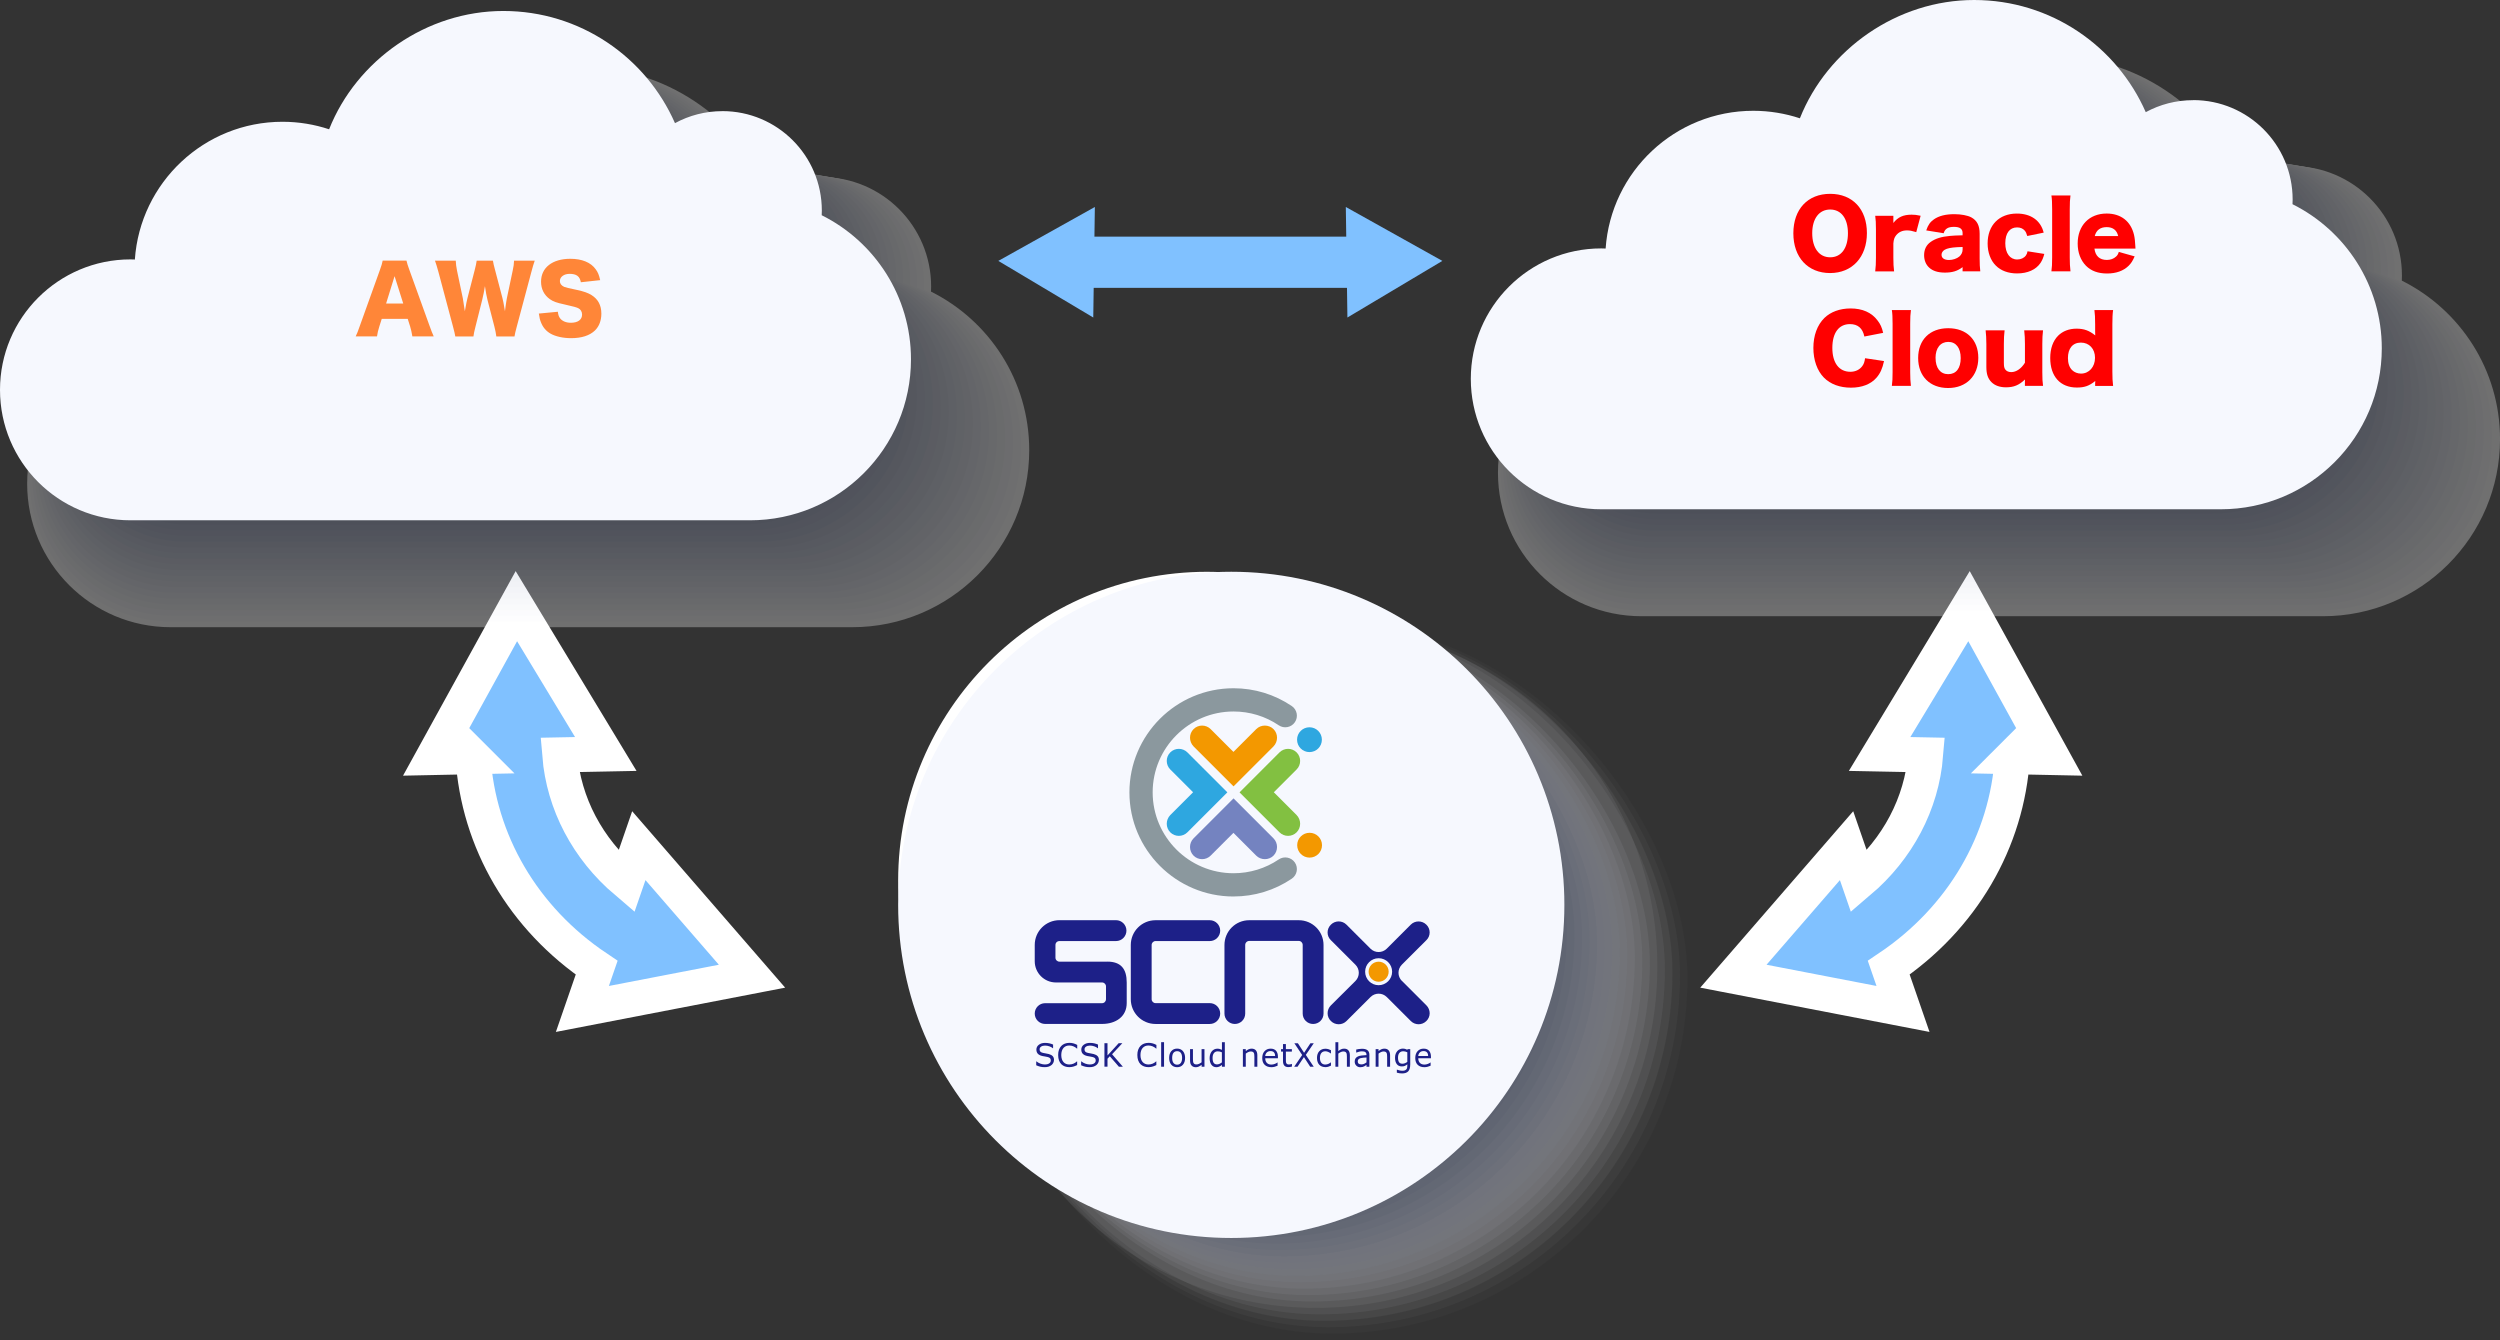 <?xml version="1.0" encoding="UTF-8"?>
<svg id="Layer_2" data-name="Layer 2" xmlns="http://www.w3.org/2000/svg" viewBox="0 0 785.47 421.04">
  <rect x="0" y="0" width="785.47" height="421.04" fill="#333333" stroke="none"/>
  <defs>
    <style>
      .cls-1 {
        fill: #8f99b7;
      }

      .cls-2 {
        fill: #8b989e;
      }

      .cls-3 {
        fill: #dee1ea;
      }

      .cls-4 {
        fill: #828daf;
      }

      .cls-5 {
        fill: #f8f9fb;
      }

      .cls-6, .cls-7, .cls-8, .cls-9 {
        fill-rule: evenodd;
      }

      .cls-6, .cls-10 {
        fill: #2ea7e0;
      }

      .cls-11 {
        fill: #b7bdd0;
      }

      .cls-12 {
        fill: #7b87aa;
      }

      .cls-13 {
        fill: #546391;
      }

      .cls-14 {
        fill: #e5e7ee;
      }

      .cls-15 {
        fill: #616f99;
      }

      .cls-16 {
        fill: #ebedf2;
      }

      .cls-7, .cls-17 {
        fill: #f39800;
      }

      .cls-18 {
        fill: #b0b7cc;
      }

      .cls-19 {
        fill: #8993b3;
      }

      .cls-20 {
        fill: #7581a6;
      }

      .cls-21 {
        fill: #f6f8fe;
      }

      .cls-22 {
        fill: #f2f3f7;
      }

      .cls-23 {
        fill: #d1d5e1;
      }

      .cls-24, .cls-25 {
        fill: #80c1ff;
      }

      .cls-26 {
        fill: #bdc3d5;
      }

      .cls-27 {
        fill: #fff;
      }

      .cls-28 {
        fill: #ff8638;
      }

      .cls-8 {
        fill: #82c041;
      }

      .cls-29 {
        fill: #9ca5c0;
      }

      .cls-30 {
        opacity: .88;
      }

      .cls-31 {
        opacity: .85;
      }

      .cls-32 {
        opacity: .81;
      }

      .cls-33 {
        opacity: .77;
      }

      .cls-34 {
        opacity: .73;
      }

      .cls-35 {
        opacity: .69;
      }

      .cls-36 {
        opacity: .96;
      }

      .cls-37 {
        opacity: .92;
      }

      .cls-38 {
        opacity: .42;
      }

      .cls-39 {
        opacity: .38;
      }

      .cls-40 {
        opacity: .35;
      }

      .cls-41 {
        opacity: .65;
      }

      .cls-42 {
        opacity: .62;
      }

      .cls-43 {
        opacity: .58;
      }

      .cls-44 {
        opacity: .54;
      }

      .cls-45 {
        opacity: .5;
      }

      .cls-46 {
        opacity: .46;
      }

      .cls-47 {
        opacity: .47;
      }

      .cls-48 {
        opacity: .19;
      }

      .cls-49 {
        opacity: .31;
      }

      .cls-50 {
        opacity: .3;
      }

      .cls-51 {
        opacity: .27;
      }

      .cls-52 {
        opacity: .23;
      }

      .cls-53 {
        opacity: .15;
      }

      .cls-54 {
        opacity: .12;
      }

      .cls-55 {
        opacity: .08;
      }

      .cls-56 {
        opacity: .04;
      }

      .cls-57 {
        fill: #d8dbe6;
      }

      .cls-25 {
        stroke: #fff;
        stroke-miterlimit: 10;
        stroke-width: 11.02px;
      }

      .cls-58 {
        fill: #969fbb;
      }

      .cls-59 {
        fill: red;
      }

      .cls-60 {
        fill: #c4c9d9;
      }

      .cls-61 {
        fill: #1d2088;
      }

      .cls-62 {
        fill: #6e7ba2;
      }

      .cls-63 {
        fill: #5b6995;
      }

      .cls-64 {
        fill: #a3abc4;
      }

      .cls-65 {
        fill: #aab1c8;
      }

      .cls-66 {
        fill: #cacfdd;
      }

      .cls-67 {
        fill: #68759e;
      }

      .cls-68 {
        opacity: 0;
      }

      .cls-9 {
        fill: #7483c0;
      }
    </style>
  </defs>
  <g id="Use_Cases_01" data-name="Use Cases 01">
    <g>
      <path class="cls-25" d="M632.27,237.74l12.55.26-26.18-47.55-28.09,46.44,14.46.29c-1.26,15.35-8.76,29.5-20.93,39.84l-3.91-11.32-35.56,41.01,53.29,10.29-4.48-12.95c23.04-15.48,37.21-39.67,38.85-66.31Z"/>
      <path class="cls-25" d="M148.61,237.74l-12.55.26,26.18-47.55,28.09,46.44-14.46.29c1.26,15.35,8.76,29.5,20.93,39.84l3.91-11.32,35.56,41.01-53.29,10.29,4.48-12.95c-23.04-15.48-37.21-39.67-38.85-66.31Z"/>
      <g>
        <g id="Shadow">
          <rect class="cls-27" x="282.19" y="179.65" width="194.14" height="194.14" rx="97.07" ry="97.07"/>
        </g>
        <g class="cls-47">
          <g id="Circle" class="cls-68">
            <rect class="cls-27" x="307.06" y="195.54" width="225.5" height="225.5" rx="112.75" ry="112.75"/>
          </g>
          <g class="cls-56">
            <rect class="cls-5" x="306.89" y="195.72" width="223.3" height="223.3" rx="111.65" ry="111.65"/>
          </g>
          <g class="cls-55">
            <rect class="cls-22" x="306.72" y="195.89" width="221.1" height="221.1" rx="110.55" ry="110.55"/>
          </g>
          <g class="cls-54">
            <rect class="cls-16" x="306.55" y="196.07" width="218.91" height="218.91" rx="109.45" ry="109.45"/>
          </g>
          <g class="cls-53">
            <rect class="cls-14" x="306.38" y="196.25" width="216.71" height="216.71" rx="108.35" ry="108.35"/>
          </g>
          <g class="cls-48">
            <path class="cls-3" d="M413.47,196.42h0c59.2,0,107.25,48.06,107.25,107.25h0c0,59.2-48.06,107.25-107.25,107.25h0c-59.2,0-107.25-48.06-107.25-107.25h0c0-59.2,48.06-107.25,107.25-107.25Z"/>
          </g>
          <g class="cls-52">
            <rect class="cls-57" x="306.05" y="196.6" width="212.31" height="212.31" rx="106.16" ry="106.16"/>
          </g>
          <g class="cls-51">
            <rect class="cls-23" x="305.88" y="196.78" width="210.11" height="210.11" rx="105.06" ry="105.06"/>
          </g>
          <g class="cls-49">
            <rect class="cls-66" x="305.71" y="196.95" width="207.92" height="207.92" rx="103.96" ry="103.96"/>
          </g>
          <g class="cls-40">
            <rect class="cls-60" x="305.54" y="197.13" width="205.72" height="205.72" rx="102.86" ry="102.86"/>
          </g>
          <g class="cls-39">
            <rect class="cls-26" x="305.37" y="197.31" width="203.52" height="203.52" rx="101.76" ry="101.76"/>
          </g>
          <g class="cls-38">
            <rect class="cls-11" x="305.2" y="197.48" width="201.32" height="201.32" rx="100.66" ry="100.66"/>
          </g>
          <g class="cls-46">
            <rect class="cls-18" x="305.04" y="197.66" width="199.12" height="199.12" rx="99.56" ry="99.56"/>
          </g>
          <g class="cls-45">
            <rect class="cls-65" x="304.87" y="197.84" width="196.93" height="196.93" rx="98.46" ry="98.46"/>
          </g>
          <g class="cls-44">
            <rect class="cls-64" x="304.7" y="198.01" width="194.73" height="194.73" rx="97.36" ry="97.36"/>
          </g>
          <g class="cls-43">
            <rect class="cls-29" x="304.53" y="198.19" width="192.53" height="192.53" rx="96.27" ry="96.27"/>
          </g>
          <g class="cls-42">
            <rect class="cls-58" x="304.36" y="198.36" width="190.33" height="190.33" rx="95.17" ry="95.17"/>
          </g>
          <g class="cls-41">
            <rect class="cls-1" x="304.19" y="198.54" width="188.13" height="188.13" rx="94.07" ry="94.07"/>
          </g>
          <g class="cls-35">
            <rect class="cls-19" x="304.02" y="198.72" width="185.94" height="185.94" rx="92.97" ry="92.97"/>
          </g>
          <g class="cls-34">
            <rect class="cls-4" x="303.85" y="198.89" width="183.74" height="183.74" rx="91.87" ry="91.87"/>
          </g>
          <g class="cls-33">
            <rect class="cls-12" x="303.69" y="199.07" width="181.54" height="181.54" rx="90.77" ry="90.77"/>
          </g>
          <g class="cls-32">
            <rect class="cls-20" x="303.52" y="199.25" width="179.34" height="179.34" rx="89.67" ry="89.67"/>
          </g>
          <g class="cls-31">
            <rect class="cls-62" x="303.35" y="199.42" width="177.15" height="177.15" rx="88.57" ry="88.57"/>
          </g>
          <g class="cls-30">
            <rect class="cls-67" x="303.18" y="199.6" width="174.95" height="174.95" rx="87.47" ry="87.47"/>
          </g>
          <g class="cls-37">
            <rect class="cls-15" x="303.01" y="199.78" width="172.75" height="172.75" rx="86.37" ry="86.37"/>
          </g>
          <g class="cls-36">
            <rect class="cls-63" x="302.84" y="199.95" width="170.55" height="170.55" rx="85.28" ry="85.28"/>
          </g>
          <rect class="cls-13" x="302.67" y="200.13" width="168.35" height="168.35" rx="84.18" ry="84.18"/>
        </g>
        <circle class="cls-21" cx="386.85" cy="284.3" r="104.66"/>
      </g>
      <g>
        <g>
          <path class="cls-61" d="M331.14,333.05c0,.29-.07.57-.2.85-.13.28-.32.52-.55.71-.26.21-.56.38-.9.5-.34.12-.76.18-1.25.18-.52,0-.99-.05-1.4-.15-.42-.1-.84-.25-1.27-.44v-1.23h.07c.37.31.79.55,1.27.72s.93.25,1.35.25c.6,0,1.06-.11,1.39-.34.33-.23.5-.53.5-.91,0-.33-.08-.57-.24-.72-.16-.16-.39-.28-.71-.36-.24-.07-.51-.12-.79-.16-.28-.04-.58-.1-.9-.16-.64-.14-1.11-.38-1.43-.71-.31-.34-.46-.77-.46-1.31,0-.62.25-1.12.77-1.52.51-.39,1.16-.59,1.95-.59.51,0,.97.05,1.4.15s.8.22,1.13.37v1.16h-.07c-.28-.24-.64-.43-1.08-.59-.45-.16-.91-.24-1.38-.24-.51,0-.93.11-1.24.33-.31.22-.47.5-.47.84,0,.31.08.55.23.72.16.17.43.31.82.4.21.05.5.1.89.17.38.07.7.13.97.2.54.15.94.37,1.21.66.27.29.41.7.41,1.23h0Z"/>
          <path class="cls-61" d="M338.45,334.62c-.18.08-.34.15-.48.22-.14.07-.33.14-.57.22-.2.07-.41.12-.64.16-.23.05-.49.07-.76.07-.52,0-1-.07-1.43-.23-.43-.15-.8-.39-1.12-.7-.31-.31-.55-.71-.73-1.2-.17-.48-.26-1.05-.26-1.69s.08-1.15.25-1.63c.17-.48.41-.88.73-1.21.31-.32.68-.57,1.11-.73s.92-.25,1.45-.25c.39,0,.78.05,1.16.14s.82.26,1.29.51v1.16h-.07c-.4-.34-.79-.59-1.19-.74-.39-.16-.81-.23-1.26-.23-.37,0-.7.06-.99.18s-.56.31-.79.56c-.22.25-.4.56-.52.94s-.19.81-.19,1.31.07.97.2,1.34.31.68.53.91c.23.25.49.43.79.54.3.12.62.18.96.18.46,0,.9-.08,1.3-.24s.78-.4,1.14-.73h.07v1.15h0Z"/>
          <path class="cls-61" d="M345.25,333.05c0,.29-.07.57-.2.85-.13.28-.32.52-.55.71-.26.21-.56.38-.9.5-.34.12-.76.18-1.25.18-.52,0-.99-.05-1.4-.15-.42-.1-.84-.25-1.27-.44v-1.23h.07c.37.31.79.55,1.27.72s.93.25,1.35.25c.6,0,1.06-.11,1.39-.34.33-.23.5-.53.5-.91,0-.33-.08-.57-.24-.72-.16-.16-.39-.28-.71-.36-.24-.07-.51-.12-.79-.16-.28-.04-.58-.1-.9-.16-.64-.14-1.11-.38-1.43-.71-.31-.34-.46-.77-.46-1.31,0-.62.25-1.12.77-1.52s1.16-.59,1.95-.59c.51,0,.97.05,1.4.15s.8.22,1.13.37v1.16h-.07c-.28-.24-.64-.43-1.08-.59-.45-.16-.91-.24-1.38-.24-.51,0-.93.11-1.24.33-.31.22-.47.5-.47.84,0,.31.08.55.23.72s.43.31.82.4c.21.05.5.1.89.17.38.07.7.13.97.2.54.15.94.37,1.21.66.27.29.41.7.41,1.23h0Z"/>
          <path class="cls-61" d="M352.79,335.15h-1.25l-2.86-3.29-.72.78v2.5h-.96v-7.38h.96v3.85l3.51-3.85h1.16l-3.23,3.47,3.38,3.91h0Z"/>
          <path class="cls-61" d="M363.33,334.62c-.18.08-.34.15-.48.22-.14.07-.33.14-.57.22-.2.07-.41.12-.64.16-.23.05-.49.07-.76.07-.52,0-1-.07-1.43-.23-.43-.15-.8-.39-1.12-.7-.31-.31-.55-.71-.73-1.2-.17-.48-.26-1.05-.26-1.69s.08-1.15.25-1.63c.17-.48.41-.88.73-1.21.31-.32.68-.57,1.11-.73s.92-.25,1.45-.25c.39,0,.78.05,1.16.14s.82.26,1.29.51v1.16h-.07c-.4-.34-.79-.59-1.19-.74-.39-.16-.81-.23-1.26-.23-.37,0-.7.06-.99.18s-.56.31-.79.56c-.22.25-.4.56-.52.94s-.19.81-.19,1.31.07.97.2,1.34.31.68.53.91c.23.25.49.43.79.54.3.12.62.18.96.18.46,0,.9-.08,1.3-.24s.78-.4,1.14-.73h.07v1.15h0Z"/>
          <path class="cls-61" d="M365.73,335.15h-.91v-7.71h.91v7.71Z"/>
          <path class="cls-61" d="M372.34,332.39c0,.9-.23,1.61-.68,2.13-.45.52-1.06.78-1.82.78s-1.38-.26-1.83-.78c-.45-.52-.68-1.23-.68-2.13s.22-1.61.68-2.14c.45-.52,1.06-.79,1.83-.79s1.37.26,1.82.79.68,1.24.68,2.14ZM371.4,332.39c0-.72-.14-1.25-.41-1.6s-.66-.52-1.15-.52-.88.17-1.15.52-.41.88-.41,1.6.14,1.22.41,1.58c.28.36.66.54,1.15.54s.87-.18,1.14-.53.42-.88.42-1.58h0Z"/>
          <path class="cls-61" d="M378.44,335.15h-.91v-.61c-.31.25-.6.44-.89.57-.28.13-.59.2-.93.2-.57,0-1.01-.18-1.33-.53s-.48-.88-.48-1.56v-3.59h.91v3.15c0,.28.01.52.04.72.02.2.08.37.16.51.09.15.2.25.34.32.14.07.34.1.61.1.24,0,.49-.06.77-.19.28-.13.54-.29.79-.48v-4.13h.91v5.53h0Z"/>
          <path class="cls-61" d="M384.82,335.15h-.91v-.58c-.26.23-.54.41-.82.54-.28.13-.59.19-.93.19-.65,0-1.16-.25-1.54-.76-.38-.51-.57-1.21-.57-2.11,0-.47.07-.89.2-1.25.13-.37.31-.68.53-.93.22-.25.48-.44.77-.57.29-.13.6-.2.91-.2.29,0,.54.03.76.09.22.06.45.16.7.28v-2.4h.91v7.71h0ZM383.9,333.79v-3.17c-.25-.11-.47-.19-.66-.23s-.41-.07-.64-.07c-.51,0-.91.18-1.19.54-.29.36-.43.88-.43,1.55s.11,1.16.33,1.5.57.51,1.06.51c.26,0,.52-.06.79-.18s.51-.27.74-.45Z"/>
          <path class="cls-61" d="M395.02,335.15h-.91v-3.15c0-.25-.01-.49-.04-.71s-.08-.4-.16-.52c-.08-.14-.2-.24-.35-.31s-.35-.1-.59-.1-.51.06-.78.19c-.27.12-.53.29-.78.48v4.13h-.91v-5.53h.91v.61c.29-.24.58-.43.89-.57.3-.14.61-.2.94-.2.58,0,1.03.18,1.34.54.31.36.46.88.46,1.56v3.59h0Z"/>
          <path class="cls-61" d="M401.51,332.49h-3.99c0,.34.05.64.15.89.1.25.24.46.41.62.17.16.37.28.6.36.23.08.48.12.76.12.37,0,.74-.07,1.11-.22.37-.15.64-.3.8-.44h.05v1.02c-.31.13-.62.24-.94.33s-.66.13-1.01.13c-.9,0-1.6-.25-2.11-.75-.51-.5-.76-1.2-.76-2.12s.24-1.62.73-2.16c.48-.53,1.12-.8,1.91-.8.73,0,1.29.22,1.69.66.39.44.6,1.06.6,1.86v.51h0ZM400.62,331.77c0-.49-.12-.87-.36-1.13-.24-.27-.6-.4-1.09-.4s-.88.15-1.17.44c-.29.3-.45.66-.49,1.1h3.11Z"/>
          <path class="cls-61" d="M405.89,335.11c-.17.05-.36.08-.56.11-.2.03-.38.05-.54.05-.56,0-.98-.15-1.26-.46s-.43-.79-.43-1.46v-2.94h-.61v-.78h.61v-1.59h.91v1.59h1.88v.78h-1.88v2.52c0,.29,0,.52.02.68.01.16.06.32.14.46.07.13.17.23.3.29.12.06.31.09.57.09.15,0,.3-.02.47-.07.16-.04.28-.08.35-.11h.05v.84h0Z"/>
          <path class="cls-61" d="M412.77,327.78l-2.5,3.65,2.49,3.73h-1.11l-1.97-3.04-2.02,3.04h-1.05l2.52-3.69-2.46-3.69h1.11l1.95,3,1.99-3h1.05Z"/>
          <path class="cls-61" d="M418.19,334.81c-.3.15-.59.26-.87.35s-.56.12-.87.12c-.39,0-.75-.06-1.08-.18s-.61-.3-.84-.53c-.24-.24-.42-.54-.55-.9-.13-.36-.2-.79-.2-1.27,0-.9.24-1.61.73-2.13s1.13-.77,1.93-.77c.31,0,.61.05.91.13.3.09.57.2.82.33v1.03h-.05c-.28-.22-.57-.39-.86-.51s-.58-.18-.87-.18c-.52,0-.93.18-1.23.53-.3.35-.45.88-.45,1.56s.15,1.18.44,1.54c.29.36.7.54,1.24.54.18,0,.37-.02.56-.07s.36-.11.52-.19c.13-.07.26-.14.37-.22s.21-.14.28-.2h.05v1.02h0Z"/>
          <path class="cls-61" d="M424.09,335.15h-.91v-3.15c0-.25-.01-.49-.04-.71s-.08-.4-.16-.52c-.08-.14-.2-.24-.35-.31s-.35-.1-.59-.1-.51.06-.78.19c-.27.12-.53.29-.78.48v4.13h-.91v-7.71h.91v2.79c.29-.24.58-.43.89-.57.3-.14.61-.2.94-.2.58,0,1.03.18,1.34.54.31.36.46.88.46,1.56v3.59h0Z"/>
          <path class="cls-61" d="M430.24,335.15h-.91v-.59c-.08.06-.19.14-.33.24s-.27.18-.4.24c-.15.08-.33.14-.52.19-.2.05-.43.08-.7.08-.49,0-.9-.16-1.24-.5-.34-.33-.51-.75-.51-1.26,0-.42.09-.76.26-1.02.18-.26.43-.46.75-.61.33-.15.73-.25,1.19-.3s.96-.09,1.49-.12v-.14c0-.21-.04-.39-.11-.52s-.18-.25-.31-.33c-.13-.07-.29-.13-.47-.15s-.37-.04-.57-.04c-.24,0-.51.03-.8.1-.3.07-.6.16-.91.28h-.05v-.94c.18-.05.43-.11.77-.16.34-.06.67-.09,1-.09.38,0,.71.03,1,.1s.53.17.74.33c.2.15.36.35.47.59s.16.54.16.9v3.75h0ZM429.34,333.79v-1.54c-.28.02-.61.04-.98.07s-.67.08-.89.14c-.26.08-.48.2-.64.35s-.24.38-.24.66c0,.32.09.56.28.71.19.16.47.24.86.24.32,0,.61-.07.88-.19.26-.13.51-.28.74-.46h0Z"/>
          <path class="cls-61" d="M436.73,335.15h-.91v-3.15c0-.25-.01-.49-.04-.71s-.08-.4-.16-.52c-.08-.14-.2-.24-.35-.31s-.35-.1-.59-.1-.51.06-.78.19c-.27.12-.53.29-.78.48v4.13h-.91v-5.53h.91v.61c.29-.24.58-.43.89-.57.3-.14.61-.2.94-.2.58,0,1.03.18,1.34.54.31.36.46.88.46,1.56v3.59h0Z"/>
          <path class="cls-61" d="M443.07,334.53c0,.94-.21,1.63-.62,2.07-.42.44-1.06.66-1.93.66-.29,0-.57-.02-.84-.06-.27-.04-.54-.1-.81-.18v-.95h.05c.15.06.39.13.71.22s.65.13.97.13.57-.04.77-.11c.2-.08.36-.18.48-.32.11-.13.2-.28.24-.47s.07-.39.07-.61v-.51c-.28.22-.54.39-.79.5s-.57.16-.96.16c-.65,0-1.16-.24-1.54-.71-.38-.48-.57-1.15-.57-2.02,0-.48.07-.89.2-1.23s.31-.64.54-.89c.21-.24.47-.42.77-.55s.6-.2.9-.2c.31,0,.58.03.79.1.21.07.44.16.67.3l.06-.24h.85v4.9h0ZM442.16,333.63v-3.02c-.24-.11-.47-.19-.68-.24s-.42-.07-.62-.07c-.5,0-.9.17-1.19.52-.29.34-.43.84-.43,1.5s.11,1.09.32,1.41c.21.32.57.48,1.06.48.26,0,.53-.05.8-.16.27-.1.51-.24.74-.42h0Z"/>
          <path class="cls-61" d="M449.59,332.49h-3.99c0,.34.05.64.15.89.1.25.24.46.41.62.17.16.37.28.6.36.23.08.48.12.76.12.37,0,.74-.07,1.11-.22.37-.15.64-.3.8-.44h.05v1.02c-.31.13-.62.24-.94.33s-.66.13-1.01.13c-.9,0-1.6-.25-2.11-.75-.51-.5-.76-1.2-.76-2.12s.24-1.62.73-2.16,1.12-.8,1.91-.8c.73,0,1.29.22,1.69.66.39.44.6,1.06.6,1.86v.51h0ZM448.7,331.77c0-.49-.12-.87-.36-1.13-.24-.27-.6-.4-1.09-.4s-.88.15-1.17.44c-.29.3-.45.66-.49,1.1h3.11Z"/>
        </g>
        <g>
          <g>
            <g>
              <path class="cls-61" d="M347.91,302.14h-15.03c-.7,0-1.27-.55-1.27-1.23v-4.01c0-.7.54-1.23,1.27-1.23h17.75c1.81,0,3.28-1.47,3.28-3.28h0c0-1.81-1.47-3.28-3.28-3.28h-17.75c-4.3,0-7.78,3.48-7.78,7.78v5.12c0,3.69,2.99,6.67,6.67,6.67h14.49c.68,0,1.23.55,1.23,1.23v4.01c0,.7-.55,1.27-1.23,1.27h-17.9c-1.8,0-3.26,1.46-3.26,3.26h0c0,1.8,1.46,3.26,3.26,3.26h17.9c4.27,0,7.74-2.27,7.74-6.56v-6.46c0-4.29-1.83-6.56-6.1-6.56h0Z"/>
              <path class="cls-61" d="M380.1,315.17h-17.04c-.68,0-1.23-.55-1.23-1.23v-17.04c0-.68.55-1.23,1.23-1.23h17.04c1.81,0,3.27-1.47,3.27-3.27h0c0-1.81-1.47-3.28-3.27-3.28h-17.04c-4.3,0-7.78,3.48-7.78,7.78v17.04c0,4.29,3.49,7.78,7.78,7.78h17.04c1.81,0,3.27-1.47,3.27-3.28h0c0-1.81-1.47-3.27-3.27-3.27Z"/>
              <path class="cls-61" d="M408.05,289.12h-15.56c-4.3,0-7.78,3.48-7.78,7.78v21.56c0,1.8,1.46,3.26,3.26,3.26h0c1.8,0,3.26-1.46,3.26-3.26v-21.56c0-.7.57-1.27,1.27-1.27h15.56c.68,0,1.23.57,1.23,1.27v21.56c0,1.8,1.46,3.26,3.26,3.26h.03c1.8,0,3.26-1.46,3.26-3.26v-21.56c0-4.3-3.48-7.78-7.78-7.78h0Z"/>
            </g>
            <g>
              <circle class="cls-17" cx="433.15" cy="305.3" r="3.15"/>
              <path class="cls-61" d="M440.45,308.19c-1.41-1.41-1.41-3.7,0-5.11l7.68-7.67c.68-.65,1.05-1.52,1.05-2.45s-.37-1.8-1.05-2.45c-1.35-1.34-3.54-1.34-4.88,0l-7.55,7.55c-1.41,1.41-3.7,1.41-5.11,0l-7.55-7.55c-1.35-1.35-3.54-1.35-4.88,0-.67.65-1.05,1.52-1.05,2.45s.37,1.8,1.04,2.44l7.71,7.7c1.42,1.41,1.41,3.71,0,5.12l-7.7,7.65c-.68.68-1.05,1.57-1.04,2.52,0,.92.38,1.78,1.05,2.42.65.65,1.52,1,2.44,1s1.79-.36,2.44-1.01l7.55-7.54c1.41-1.41,3.7-1.41,5.11,0l7.55,7.54c.67.67,1.56,1.01,2.44,1.01s1.77-.34,2.44-1.01c.66-.64,1.04-1.5,1.05-2.42,0-.94-.36-1.84-1.04-2.52l-7.68-7.68h0ZM433.15,309.54c-2.34,0-4.24-1.9-4.24-4.24s1.9-4.24,4.24-4.24,4.24,1.9,4.24,4.24-1.9,4.24-4.24,4.24Z"/>
            </g>
          </g>
          <g>
            <path class="cls-9" d="M400.12,263.4l-12.56-12.56-12.56,12.56c-1.48,1.48-1.48,3.95,0,5.43,1.48,1.48,3.89,1.48,5.37,0l7.16-7.16,7.16,7.16c1.48,1.48,3.95,1.48,5.43,0s1.48-3.95,0-5.43h0Z"/>
            <path class="cls-6" d="M373.06,236.39c-1.48-1.48-3.89-1.48-5.37,0-1.48,1.48-1.48,3.89,0,5.37l7.16,7.16-7.16,7.16c-1.48,1.53-1.48,3.95,0,5.43,1.48,1.48,3.89,1.48,5.37,0l12.56-12.56-12.56-12.56h0Z"/>
            <path class="cls-8" d="M402.01,236.39c1.48-1.48,3.89-1.48,5.37,0,1.48,1.48,1.48,3.89,0,5.37l-7.16,7.16,7.16,7.16c1.48,1.53,1.48,3.95,0,5.43-1.48,1.48-3.89,1.48-5.37,0l-12.56-12.56,12.56-12.56h0Z"/>
            <path class="cls-7" d="M400.12,229.08c-1.48-1.48-3.95-1.48-5.43,0l-7.16,7.16-7.16-7.16c-1.48-1.48-3.89-1.48-5.37,0-1.48,1.48-1.48,3.89,0,5.43l12.56,12.56,12.56-12.56c1.48-1.53,1.48-3.95,0-5.43h0Z"/>
            <circle class="cls-10" cx="411.42" cy="232.4" r="3.9"/>
            <circle class="cls-17" cx="411.46" cy="265.55" r="3.9"/>
            <path class="cls-2" d="M387.57,281.67c-18.04,0-32.72-14.68-32.72-32.72s14.68-32.71,32.72-32.71c6.56,0,12.88,1.93,18.29,5.59,1.67,1.13,2.11,3.4.98,5.07-1.13,1.67-3.4,2.11-5.07.98-4.2-2.84-9.11-4.34-14.21-4.34-14.01,0-25.41,11.4-25.41,25.41s11.4,25.41,25.41,25.41c5.09,0,10.01-1.5,14.21-4.34,1.67-1.13,3.94-.69,5.07.98,1.13,1.67.69,3.94-.98,5.07-5.41,3.66-11.74,5.59-18.29,5.59h0Z"/>
          </g>
        </g>
      </g>
      <g>
        <g class="cls-50">
          <path class="cls-27" d="M720.28,52.21c-5.93,0-11.51,1.5-16.38,4.14-10.02-22.82-32.8-38.76-59.32-38.76s-50.7,16.94-60.21,40.89c-5.06-1.68-10.47-2.6-16.09-2.6-27.06,0-49.21,21.01-51.04,47.61-.51-.02-1.01-.04-1.52-.04-24.9,0-45.08,20.18-45.08,45.08s20.18,45.08,45.08,45.08h214.13c30.72,0,55.63-24.91,55.63-55.63,0-21.82-12.57-40.69-30.86-49.81.02-.53.04-1.06.04-1.6,0-18.98-15.39-34.38-34.38-34.38Z"/>
          <path class="cls-5" d="M727.9,191.83c30.4,0,55.05-24.65,55.05-55.04,0-21.59-12.44-40.27-30.53-49.28.02-.53.04-1.05.04-1.59,0-18.79-15.23-34.01-34.01-34.01-5.87,0-11.39,1.49-16.21,4.1-9.91-22.58-32.46-38.36-58.7-38.36s-50.17,16.76-59.58,40.46c-5.01-1.66-10.36-2.57-15.92-2.57-26.78,0-48.69,20.79-50.51,47.11-.5-.02-1-.04-1.5-.04-24.64,0-44.61,19.97-44.61,44.61s19.97,44.61,44.61,44.61h211.89Z"/>
          <path class="cls-22" d="M725.96,190.04c30.08,0,54.46-24.38,54.46-54.46,0-21.36-12.31-39.84-30.21-48.76.02-.52.04-1.04.04-1.57,0-18.59-15.07-33.65-33.65-33.65-5.81,0-11.27,1.47-16.03,4.06-9.81-22.34-32.12-37.95-58.08-37.95s-49.64,16.59-58.95,40.03c-4.96-1.64-10.25-2.54-15.75-2.54-26.5,0-48.18,20.57-49.97,46.61-.5-.02-.99-.04-1.49-.04-24.38,0-44.14,19.76-44.14,44.14s19.76,44.14,44.14,44.14h209.64Z"/>
          <path class="cls-16" d="M724.02,188.24c29.76,0,53.88-24.12,53.88-53.88,0-21.13-12.17-39.41-29.88-48.24.02-.51.04-1.03.04-1.55,0-18.39-14.91-33.29-33.29-33.29-5.74,0-11.15,1.45-15.86,4.01-9.7-22.1-31.77-37.54-57.46-37.54s-49.11,16.41-58.32,39.61c-4.9-1.62-10.14-2.51-15.59-2.51-26.21,0-47.66,20.35-49.44,46.11-.49-.02-.98-.04-1.47-.04-24.11,0-43.66,19.55-43.66,43.66s19.55,43.66,43.66,43.66h207.39Z"/>
          <path class="cls-14" d="M722.09,186.45c29.43,0,53.29-23.86,53.29-53.29,0-20.9-12.04-38.99-29.56-47.72.02-.51.04-1.02.04-1.53,0-18.19-14.74-32.93-32.93-32.93-5.68,0-11.02,1.44-15.69,3.97-9.6-21.86-31.43-37.14-56.84-37.14s-48.57,16.23-57.68,39.18c-4.85-1.61-10.03-2.49-15.42-2.49-25.93,0-47.14,20.13-48.9,45.61-.48-.02-.97-.04-1.46-.04-23.85,0-43.19,19.34-43.19,43.19s19.34,43.19,43.19,43.19h205.15Z"/>
          <path class="cls-3" d="M720.15,184.66c29.11,0,52.71-23.6,52.71-52.71,0-20.67-11.91-38.56-29.24-47.19.02-.5.04-1.01.04-1.52,0-17.99-14.58-32.57-32.57-32.57-5.62,0-10.9,1.42-15.52,3.93-9.49-21.62-31.08-36.73-56.21-36.73s-48.04,16.05-57.05,38.75c-4.8-1.59-9.92-2.46-15.25-2.46-25.64,0-46.63,19.91-48.37,45.11-.48-.02-.96-.04-1.44-.04-23.59,0-42.72,19.12-42.72,42.72s19.12,42.72,42.72,42.72h202.9Z"/>
          <path class="cls-57" d="M718.21,182.86c28.79,0,52.13-23.34,52.13-52.13,0-20.45-11.78-38.13-28.91-46.67.02-.5.04-1,.04-1.5,0-17.79-14.42-32.21-32.21-32.21-5.56,0-10.78,1.41-15.35,3.88-9.39-21.38-30.74-36.32-55.59-36.32s-47.51,15.88-56.42,38.32c-4.74-1.57-9.81-2.43-15.08-2.43-25.36,0-46.11,19.69-47.83,44.61-.47-.02-.95-.04-1.42-.04-23.33,0-42.24,18.91-42.24,42.24s18.91,42.24,42.24,42.24h200.65Z"/>
          <path class="cls-23" d="M716.27,181.07c28.47,0,51.54-23.08,51.54-51.54,0-20.22-11.65-37.7-28.59-46.15.02-.49.04-.99.04-1.48,0-17.59-14.26-31.85-31.85-31.85-5.49,0-10.66,1.39-15.17,3.84-9.28-21.14-30.4-35.92-54.97-35.92s-46.98,15.7-55.79,37.89c-4.69-1.55-9.7-2.41-14.91-2.41-25.08,0-45.6,19.47-47.3,44.11-.47-.02-.94-.04-1.41-.04-23.07,0-41.77,18.7-41.77,41.77s18.7,41.77,41.77,41.77h198.41Z"/>
          <path class="cls-66" d="M714.34,179.28c28.14,0,50.96-22.82,50.96-50.96,0-19.99-11.51-37.28-28.27-45.63.02-.49.04-.98.04-1.47,0-17.39-14.1-31.49-31.49-31.49-5.43,0-10.54,1.38-15,3.8-9.18-20.9-30.05-35.51-54.35-35.51s-46.45,15.52-55.16,37.46c-4.64-1.54-9.59-2.38-14.74-2.38-24.79,0-45.08,19.25-46.76,43.61-.46-.02-.93-.04-1.39-.04-22.81,0-41.3,18.49-41.3,41.3s18.49,41.3,41.3,41.3h196.16Z"/>
          <path class="cls-60" d="M712.4,177.48c27.82,0,50.38-22.56,50.38-50.38,0-19.76-11.38-36.85-27.94-45.1.02-.48.04-.96.04-1.45,0-17.19-13.94-31.13-31.13-31.13-5.37,0-10.42,1.36-14.83,3.75-9.07-20.66-29.71-35.1-53.72-35.1s-45.92,15.34-54.53,37.03c-4.58-1.52-9.48-2.35-14.57-2.35-24.51,0-44.56,19.03-46.23,43.12-.46-.02-.92-.03-1.38-.03-22.55,0-40.83,18.28-40.83,40.83s18.28,40.83,40.83,40.83h193.92Z"/>
          <path class="cls-26" d="M710.46,175.69c27.5,0,49.79-22.29,49.79-49.79,0-19.53-11.25-36.42-27.62-44.58.02-.48.04-.95.04-1.43,0-16.99-13.78-30.77-30.77-30.77-5.31,0-10.3,1.34-14.66,3.71-8.97-20.43-29.36-34.7-53.1-34.7s-45.38,15.17-53.9,36.6c-4.53-1.5-9.37-2.32-14.4-2.32-24.22,0-44.05,18.81-45.69,42.62-.45-.02-.9-.03-1.36-.03-22.29,0-40.35,18.07-40.35,40.35s18.07,40.35,40.35,40.35h191.67Z"/>
          <path class="cls-11" d="M708.52,173.9c27.18,0,49.21-22.03,49.21-49.21,0-19.3-11.12-36-27.3-44.06.02-.47.04-.94.04-1.42,0-16.79-13.61-30.41-30.41-30.41-5.25,0-10.18,1.33-14.49,3.67-8.86-20.19-29.02-34.29-52.48-34.29s-44.85,14.99-53.26,36.17c-4.48-1.48-9.26-2.3-14.23-2.3-23.94,0-43.53,18.59-45.15,42.12-.45-.02-.89-.03-1.34-.03-22.03,0-39.88,17.85-39.88,39.88s17.85,39.88,39.88,39.88h189.42Z"/>
          <path class="cls-18" d="M706.58,172.1c26.86,0,48.63-21.77,48.63-48.63,0-19.07-10.99-35.57-26.97-43.54.02-.46.04-.93.04-1.4,0-16.59-13.45-30.05-30.05-30.05-5.18,0-10.06,1.31-14.32,3.62-8.76-19.95-28.68-33.88-51.86-33.88s-44.32,14.81-52.63,35.74c-4.42-1.46-9.15-2.27-14.07-2.27-23.66,0-43.01,18.37-44.62,41.62-.44-.01-.88-.03-1.33-.03-21.76,0-39.41,17.64-39.41,39.41s17.64,39.41,39.41,39.41h187.18Z"/>
          <path class="cls-65" d="M704.65,170.31c26.53,0,48.04-21.51,48.04-48.04,0-18.84-10.85-35.14-26.65-43.01.02-.46.03-.92.03-1.38,0-16.4-13.29-29.69-29.69-29.69-5.12,0-9.94,1.3-14.14,3.58-8.65-19.71-28.33-33.48-51.24-33.48s-43.79,14.63-52,35.32c-4.37-1.45-9.04-2.24-13.9-2.24-23.37,0-42.5,18.15-44.08,41.12-.44-.01-.87-.03-1.31-.03-21.5,0-38.93,17.43-38.93,38.93s17.43,38.93,38.93,38.93h184.93Z"/>
          <path class="cls-64" d="M702.71,168.52c26.21,0,47.46-21.25,47.46-47.46,0-18.61-10.72-34.72-26.32-42.49.02-.45.03-.91.03-1.37,0-16.2-13.13-29.33-29.33-29.33-5.06,0-9.82,1.28-13.97,3.54-8.55-19.47-27.99-33.07-50.61-33.07s-43.26,14.45-51.37,34.89c-4.32-1.43-8.93-2.21-13.73-2.21-23.09,0-41.98,17.93-43.55,40.62-.43-.01-.86-.03-1.3-.03-21.24,0-38.46,17.22-38.46,38.46s17.22,38.46,38.46,38.46h182.69Z"/>
          <path class="cls-29" d="M700.77,166.73c25.89,0,46.88-20.99,46.88-46.88,0-18.39-10.59-34.29-26-41.97.02-.45.03-.9.03-1.35,0-16-12.97-28.97-28.97-28.97-5,0-9.7,1.27-13.8,3.49-8.44-19.23-27.64-32.66-49.99-32.66s-42.72,14.28-50.74,34.46c-4.27-1.41-8.82-2.19-13.56-2.19-22.81,0-41.47,17.71-43.01,40.12-.43-.01-.85-.03-1.28-.03-20.98,0-37.99,17.01-37.99,37.99s17.01,37.99,37.99,37.99h180.44Z"/>
          <path class="cls-58" d="M698.83,164.93c25.57,0,46.29-20.73,46.29-46.29,0-18.16-10.46-33.86-25.68-41.45.02-.44.03-.89.03-1.33,0-15.8-12.81-28.61-28.61-28.61-4.93,0-9.58,1.25-13.63,3.45-8.34-18.99-27.3-32.26-49.37-32.26s-42.19,14.1-50.11,34.03c-4.21-1.39-8.71-2.16-13.39-2.16-22.52,0-40.95,17.49-42.48,39.62-.42-.01-.84-.03-1.27-.03-20.72,0-37.52,16.8-37.52,37.52s16.8,37.52,37.52,37.52h178.19Z"/>
          <path class="cls-1" d="M696.9,163.14c25.24,0,45.71-20.46,45.71-45.71,0-17.93-10.33-33.44-25.35-40.92.02-.44.03-.87.03-1.32,0-15.6-12.65-28.25-28.25-28.25-4.87,0-9.46,1.23-13.46,3.41-8.23-18.75-26.96-31.85-48.75-31.85s-41.66,13.92-49.47,33.6c-4.16-1.38-8.6-2.13-13.22-2.13-22.24,0-40.43,17.26-41.94,39.12-.42-.01-.83-.03-1.25-.03-20.46,0-37.04,16.58-37.04,37.04s16.58,37.04,37.04,37.04h175.95Z"/>
          <path class="cls-19" d="M694.96,161.35c24.92,0,45.13-20.2,45.13-45.13,0-17.7-10.2-33.01-25.03-40.4.02-.43.03-.86.03-1.3,0-15.4-12.48-27.88-27.88-27.88-4.81,0-9.33,1.22-13.28,3.36-8.13-18.51-26.61-31.44-48.12-31.44s-41.13,13.74-48.84,33.17c-4.11-1.36-8.49-2.11-13.05-2.11-21.95,0-39.92,17.04-41.41,38.62-.41-.01-.82-.03-1.23-.03-20.2,0-36.57,16.37-36.57,36.57s16.37,36.57,36.57,36.57h173.7Z"/>
          <path class="cls-4" d="M693.02,159.55c24.6,0,44.54-19.94,44.54-44.54,0-17.47-10.06-32.58-24.71-39.88.02-.43.03-.85.03-1.28,0-15.2-12.32-27.52-27.52-27.52-4.75,0-9.21,1.2-13.11,3.32-8.02-18.27-26.27-31.04-47.5-31.04s-40.6,13.57-48.21,32.74c-4.05-1.34-8.38-2.08-12.88-2.08-21.67,0-39.4,16.82-40.87,38.12-.41-.01-.81-.03-1.22-.03-19.94,0-36.1,16.16-36.1,36.1s16.16,36.1,36.1,36.1h171.46Z"/>
          <path class="cls-12" d="M691.08,157.76c24.28,0,43.96-19.68,43.96-43.96,0-17.24-9.93-32.16-24.38-39.36.02-.42.03-.84.03-1.27,0-15-12.16-27.16-27.16-27.16-4.69,0-9.09,1.19-12.94,3.28-7.92-18.03-25.92-30.63-46.88-30.63s-40.07,13.39-47.58,32.31c-4-1.32-8.27-2.05-12.72-2.05-21.39,0-38.89,16.6-40.34,37.62-.4-.01-.8-.03-1.2-.03-19.67,0-35.62,15.95-35.62,35.62s15.95,35.62,35.62,35.62h169.21Z"/>
          <path class="cls-20" d="M689.14,155.97c23.96,0,43.38-19.42,43.38-43.37,0-17.01-9.8-31.73-24.06-38.83.02-.41.03-.83.03-1.25,0-14.8-12-26.8-26.8-26.8-4.62,0-8.97,1.17-12.77,3.23-7.81-17.79-25.58-30.22-46.26-30.22s-39.53,13.21-46.95,31.88c-3.95-1.31-8.16-2.02-12.55-2.02-21.1,0-38.37,16.38-39.8,37.12-.39-.01-.79-.03-1.19-.03-19.41,0-35.15,15.74-35.15,35.15s15.74,35.15,35.15,35.15h166.96Z"/>
          <path class="cls-62" d="M687.21,154.17c23.63,0,42.79-19.16,42.79-42.79,0-16.78-9.67-31.3-23.74-38.31.02-.41.03-.82.03-1.23,0-14.6-11.84-26.44-26.44-26.44-4.56,0-8.85,1.15-12.6,3.19-7.71-17.55-25.23-29.82-45.63-29.82s-39,13.03-46.32,31.46c-3.89-1.29-8.05-2-12.38-2-20.82,0-37.85,16.16-39.27,36.62-.39-.01-.78-.03-1.17-.03-19.15,0-34.68,15.53-34.68,34.68s15.53,34.68,34.68,34.68h164.72Z"/>
          <path class="cls-67" d="M685.27,152.38c23.31,0,42.21-18.9,42.21-42.21,0-16.56-9.54-30.88-23.41-37.79.02-.4.03-.81.03-1.22,0-14.4-11.68-26.08-26.08-26.08-4.5,0-8.73,1.14-12.43,3.14-7.6-17.31-24.89-29.41-45.01-29.41s-38.47,12.85-45.68,31.03c-3.84-1.27-7.94-1.97-12.21-1.97-20.53,0-37.34,15.94-38.73,36.12-.38-.01-.77-.03-1.15-.03-18.89,0-34.21,15.31-34.21,34.21s15.31,34.21,34.21,34.21h162.47Z"/>
          <path class="cls-15" d="M683.33,150.59c22.99,0,41.62-18.64,41.62-41.62,0-16.33-9.4-30.45-23.09-37.27.02-.4.03-.8.03-1.2,0-14.21-11.52-25.72-25.72-25.72-4.44,0-8.61,1.12-12.25,3.1-7.5-17.07-24.55-29.01-44.39-29.01s-37.94,12.68-45.05,30.6c-3.79-1.25-7.83-1.94-12.04-1.94-20.25,0-36.82,15.72-38.19,35.62-.38-.01-.76-.03-1.14-.03-18.63,0-33.73,15.1-33.73,33.73s15.1,33.73,33.73,33.73h160.22Z"/>
          <path class="cls-63" d="M681.39,148.79c22.67,0,41.04-18.37,41.04-41.04,0-16.1-9.27-30.02-22.76-36.74.02-.39.03-.79.03-1.18,0-14.01-11.35-25.36-25.36-25.36-4.37,0-8.49,1.11-12.08,3.06-7.39-16.84-24.2-28.6-43.77-28.6s-37.41,12.5-44.42,30.17c-3.73-1.24-7.72-1.92-11.87-1.92-19.97,0-36.3,15.5-37.66,35.12-.37-.01-.75-.03-1.12-.03-18.37,0-33.26,14.89-33.26,33.26s14.89,33.26,33.26,33.26h157.98Z"/>
          <path class="cls-13" d="M672.5,44.15c-4.31,0-8.37,1.09-11.91,3.01-7.29-16.6-23.86-28.19-43.15-28.19s-36.87,12.32-43.79,29.74c-3.68-1.22-7.61-1.89-11.7-1.89-19.68,0-35.79,15.28-37.12,34.63-.37-.01-.73-.03-1.11-.03-18.11,0-32.79,14.68-32.79,32.79s14.68,32.79,32.79,32.79h155.73c22.34,0,40.46-18.11,40.46-40.46,0-15.87-9.14-29.59-22.44-36.22.02-.39.03-.77.03-1.17,0-13.81-11.19-25-25-25Z"/>
        </g>
        <path class="cls-21" d="M689.06,31.47c-5.39,0-10.46,1.36-14.89,3.77-9.11-20.74-29.82-35.24-53.93-35.24s-46.09,15.4-54.74,37.17c-4.6-1.52-9.52-2.36-14.63-2.36-24.6,0-44.74,19.1-46.4,43.28-.46-.02-.92-.04-1.38-.04-22.63,0-40.98,18.35-40.98,40.98s18.35,40.98,40.98,40.98h194.67c27.93,0,50.57-22.64,50.57-50.57,0-19.84-11.43-36.99-28.05-45.28.02-.48.04-.97.04-1.46,0-17.26-13.99-31.25-31.25-31.25Z"/>
      </g>
      <g>
        <g class="cls-50">
          <path class="cls-27" d="M258.17,55.66c-5.93,0-11.51,1.5-16.38,4.14-10.02-22.82-32.8-38.76-59.32-38.76s-50.7,16.94-60.21,40.89c-5.06-1.68-10.47-2.6-16.09-2.6-27.06,0-49.21,21.01-51.04,47.61-.51-.02-1.01-.04-1.52-.04-24.9,0-45.08,20.18-45.08,45.08s20.18,45.08,45.08,45.08h214.13c30.72,0,55.63-24.91,55.63-55.63,0-21.82-12.57-40.69-30.86-49.81.02-.53.04-1.06.04-1.6,0-18.98-15.39-34.38-34.38-34.38Z"/>
          <path class="cls-5" d="M265.79,195.28c30.4,0,55.05-24.65,55.05-55.04,0-21.59-12.44-40.27-30.53-49.28.02-.53.04-1.05.04-1.59,0-18.79-15.23-34.01-34.01-34.01-5.87,0-11.39,1.49-16.21,4.1-9.91-22.58-32.46-38.36-58.7-38.36s-50.17,16.76-59.58,40.46c-5.01-1.66-10.36-2.57-15.92-2.57-26.78,0-48.69,20.79-50.51,47.11-.5-.02-1-.04-1.5-.04-24.64,0-44.61,19.97-44.61,44.61s19.97,44.61,44.61,44.61h211.89Z"/>
          <path class="cls-22" d="M263.86,193.49c30.08,0,54.46-24.38,54.46-54.46,0-21.36-12.31-39.84-30.21-48.76.02-.52.04-1.04.04-1.57,0-18.59-15.07-33.65-33.65-33.65-5.81,0-11.27,1.47-16.03,4.06-9.81-22.34-32.12-37.95-58.08-37.95s-49.64,16.59-58.95,40.03c-4.96-1.64-10.25-2.54-15.75-2.54-26.5,0-48.18,20.57-49.97,46.61-.5-.02-.99-.04-1.49-.04-24.38,0-44.14,19.76-44.14,44.14s19.76,44.14,44.14,44.14h209.64Z"/>
          <path class="cls-16" d="M261.92,191.69c29.76,0,53.88-24.12,53.88-53.88,0-21.13-12.17-39.41-29.88-48.24.02-.51.04-1.03.04-1.55,0-18.39-14.91-33.29-33.29-33.29-5.74,0-11.15,1.45-15.86,4.01-9.7-22.1-31.77-37.54-57.46-37.54s-49.11,16.41-58.32,39.61c-4.9-1.62-10.14-2.51-15.59-2.51-26.21,0-47.66,20.35-49.44,46.11-.49-.02-.98-.04-1.47-.04-24.11,0-43.66,19.55-43.66,43.66s19.55,43.66,43.66,43.66h207.39Z"/>
          <path class="cls-14" d="M259.98,189.9c29.43,0,53.29-23.86,53.29-53.29,0-20.9-12.04-38.99-29.56-47.72.02-.51.04-1.02.04-1.53,0-18.19-14.74-32.93-32.93-32.93-5.68,0-11.02,1.44-15.69,3.97-9.6-21.86-31.43-37.14-56.84-37.14s-48.57,16.23-57.68,39.18c-4.85-1.61-10.03-2.49-15.42-2.49-25.93,0-47.14,20.13-48.9,45.61-.48-.02-.97-.04-1.46-.04-23.85,0-43.19,19.34-43.19,43.19s19.34,43.19,43.19,43.19h205.15Z"/>
          <path class="cls-3" d="M258.04,188.11c29.11,0,52.71-23.6,52.71-52.71,0-20.67-11.91-38.56-29.24-47.19.02-.5.04-1.01.04-1.52,0-17.99-14.58-32.57-32.57-32.57-5.62,0-10.9,1.42-15.52,3.93-9.49-21.62-31.08-36.73-56.21-36.73s-48.04,16.05-57.05,38.75c-4.8-1.59-9.92-2.46-15.25-2.46-25.64,0-46.63,19.91-48.37,45.11-.48-.02-.96-.04-1.44-.04-23.59,0-42.72,19.12-42.72,42.72s19.12,42.72,42.72,42.72h202.9Z"/>
          <path class="cls-57" d="M256.1,186.31c28.79,0,52.13-23.34,52.13-52.13,0-20.45-11.78-38.13-28.91-46.67.02-.5.04-1,.04-1.5,0-17.79-14.42-32.21-32.21-32.21-5.56,0-10.78,1.41-15.35,3.88-9.39-21.38-30.74-36.32-55.59-36.32s-47.51,15.88-56.42,38.32c-4.74-1.57-9.81-2.43-15.08-2.43-25.36,0-46.11,19.69-47.83,44.61-.47-.02-.95-.04-1.42-.04-23.33,0-42.24,18.91-42.24,42.24s18.91,42.24,42.24,42.24h200.65Z"/>
          <path class="cls-23" d="M254.17,184.52c28.47,0,51.54-23.08,51.54-51.54,0-20.22-11.65-37.7-28.59-46.15.02-.49.04-.99.04-1.48,0-17.59-14.26-31.85-31.85-31.85-5.49,0-10.66,1.39-15.17,3.84-9.28-21.14-30.4-35.92-54.97-35.92s-46.98,15.7-55.79,37.89c-4.69-1.55-9.7-2.41-14.91-2.41-25.08,0-45.6,19.47-47.3,44.11-.47-.02-.94-.04-1.41-.04-23.07,0-41.77,18.7-41.77,41.77s18.7,41.77,41.77,41.77h198.41Z"/>
          <path class="cls-66" d="M252.23,182.73c28.14,0,50.96-22.82,50.96-50.96,0-19.99-11.51-37.28-28.27-45.63.02-.49.04-.98.04-1.47,0-17.39-14.1-31.49-31.49-31.49-5.43,0-10.54,1.38-15,3.8-9.18-20.9-30.05-35.51-54.35-35.51s-46.45,15.52-55.16,37.46c-4.64-1.54-9.59-2.38-14.74-2.38-24.79,0-45.08,19.25-46.76,43.61-.46-.02-.93-.04-1.39-.04-22.81,0-41.3,18.49-41.3,41.3s18.49,41.3,41.3,41.3h196.16Z"/>
          <path class="cls-60" d="M250.29,180.93c27.82,0,50.38-22.56,50.38-50.38,0-19.76-11.38-36.85-27.94-45.1.02-.48.04-.96.04-1.45,0-17.19-13.94-31.13-31.13-31.13-5.37,0-10.42,1.36-14.83,3.75-9.07-20.66-29.71-35.1-53.72-35.1s-45.92,15.34-54.53,37.03c-4.58-1.52-9.48-2.35-14.57-2.35-24.51,0-44.56,19.03-46.23,43.12-.46-.02-.92-.03-1.38-.03-22.55,0-40.83,18.28-40.83,40.83s18.28,40.83,40.83,40.83h193.92Z"/>
          <path class="cls-26" d="M248.35,179.14c27.5,0,49.79-22.29,49.79-49.79,0-19.53-11.25-36.42-27.62-44.58.02-.48.04-.95.04-1.43,0-16.99-13.78-30.77-30.77-30.77-5.31,0-10.3,1.34-14.66,3.71-8.97-20.43-29.36-34.7-53.1-34.7s-45.38,15.17-53.9,36.6c-4.53-1.5-9.37-2.32-14.4-2.32-24.22,0-44.05,18.81-45.69,42.62-.45-.02-.9-.03-1.36-.03-22.29,0-40.35,18.07-40.35,40.35s18.07,40.35,40.35,40.35h191.67Z"/>
          <path class="cls-11" d="M246.42,177.35c27.18,0,49.21-22.03,49.21-49.21,0-19.3-11.12-36-27.3-44.06.02-.47.04-.94.04-1.42,0-16.79-13.61-30.41-30.41-30.41-5.25,0-10.18,1.33-14.49,3.67-8.86-20.19-29.02-34.29-52.48-34.29s-44.85,14.99-53.26,36.17c-4.48-1.48-9.26-2.3-14.23-2.3-23.94,0-43.53,18.59-45.15,42.12-.45-.02-.89-.03-1.34-.03-22.03,0-39.88,17.85-39.88,39.88s17.85,39.88,39.88,39.88h189.42Z"/>
          <path class="cls-18" d="M244.48,175.55c26.86,0,48.63-21.77,48.63-48.63,0-19.07-10.99-35.57-26.97-43.54.02-.46.04-.93.04-1.4,0-16.59-13.45-30.05-30.05-30.05-5.18,0-10.06,1.31-14.32,3.62-8.76-19.95-28.68-33.88-51.86-33.88s-44.32,14.81-52.63,35.74c-4.42-1.46-9.15-2.27-14.07-2.27-23.66,0-43.01,18.37-44.62,41.62-.44-.01-.88-.03-1.33-.03-21.76,0-39.41,17.64-39.41,39.41s17.64,39.41,39.41,39.41h187.18Z"/>
          <path class="cls-65" d="M242.54,173.76c26.53,0,48.04-21.51,48.04-48.04,0-18.84-10.85-35.14-26.65-43.01.02-.46.03-.92.03-1.38,0-16.4-13.29-29.69-29.69-29.69-5.12,0-9.94,1.3-14.14,3.58-8.65-19.71-28.33-33.48-51.24-33.48s-43.79,14.63-52,35.32c-4.37-1.45-9.04-2.24-13.9-2.24-23.37,0-42.5,18.15-44.08,41.12-.44-.01-.87-.03-1.31-.03-21.5,0-38.93,17.43-38.93,38.93s17.43,38.93,38.93,38.93h184.93Z"/>
          <path class="cls-64" d="M240.6,171.97c26.21,0,47.46-21.25,47.46-47.46,0-18.61-10.72-34.72-26.32-42.49.02-.45.03-.91.03-1.37,0-16.2-13.13-29.33-29.33-29.33-5.06,0-9.82,1.28-13.97,3.54-8.55-19.47-27.99-33.07-50.61-33.07s-43.26,14.45-51.37,34.89c-4.32-1.43-8.93-2.21-13.73-2.21-23.09,0-41.98,17.93-43.55,40.62-.43-.01-.86-.03-1.3-.03-21.24,0-38.46,17.22-38.46,38.46s17.22,38.46,38.46,38.46h182.69Z"/>
          <path class="cls-29" d="M238.66,170.17c25.89,0,46.88-20.99,46.88-46.88,0-18.39-10.59-34.29-26-41.97.02-.45.03-.9.03-1.35,0-16-12.97-28.97-28.97-28.97-5,0-9.7,1.27-13.8,3.49-8.44-19.23-27.64-32.66-49.99-32.66s-42.72,14.28-50.74,34.46c-4.27-1.41-8.82-2.19-13.56-2.19-22.81,0-41.47,17.71-43.01,40.12-.43-.01-.85-.03-1.28-.03-20.98,0-37.99,17.01-37.99,37.99s17.01,37.99,37.99,37.99h180.44Z"/>
          <path class="cls-58" d="M236.73,168.38c25.57,0,46.29-20.73,46.29-46.29,0-18.16-10.46-33.86-25.68-41.45.02-.44.03-.89.03-1.33,0-15.8-12.81-28.61-28.61-28.61-4.93,0-9.58,1.25-13.63,3.45-8.34-18.99-27.3-32.26-49.37-32.26s-42.19,14.1-50.11,34.03c-4.21-1.39-8.71-2.16-13.39-2.16-22.52,0-40.95,17.49-42.48,39.62-.42-.01-.84-.03-1.27-.03-20.72,0-37.52,16.8-37.52,37.52s16.8,37.52,37.52,37.52h178.19Z"/>
          <path class="cls-1" d="M234.79,166.59c25.24,0,45.71-20.46,45.71-45.71,0-17.93-10.33-33.44-25.35-40.92.02-.44.03-.87.03-1.32,0-15.6-12.65-28.25-28.25-28.25-4.87,0-9.46,1.23-13.46,3.41-8.23-18.75-26.96-31.85-48.75-31.85s-41.66,13.92-49.47,33.6c-4.16-1.38-8.6-2.13-13.22-2.13-22.24,0-40.43,17.26-41.94,39.12-.42-.01-.83-.03-1.25-.03-20.46,0-37.04,16.58-37.04,37.04s16.58,37.04,37.04,37.04h175.95Z"/>
          <path class="cls-19" d="M232.85,164.79c24.92,0,45.13-20.2,45.13-45.13,0-17.7-10.2-33.01-25.03-40.4.02-.43.03-.86.03-1.3,0-15.4-12.48-27.88-27.88-27.88-4.81,0-9.33,1.22-13.28,3.36-8.13-18.51-26.61-31.44-48.12-31.44s-41.13,13.74-48.84,33.17c-4.11-1.36-8.49-2.11-13.05-2.11-21.95,0-39.92,17.04-41.41,38.62-.41-.01-.82-.03-1.23-.03-20.2,0-36.57,16.37-36.57,36.57s16.37,36.57,36.57,36.57h173.7Z"/>
          <path class="cls-4" d="M230.91,163c24.6,0,44.54-19.94,44.54-44.54,0-17.47-10.06-32.58-24.71-39.88.02-.43.03-.85.03-1.28,0-15.2-12.32-27.52-27.52-27.52-4.75,0-9.21,1.2-13.11,3.32-8.02-18.27-26.27-31.04-47.5-31.04s-40.6,13.57-48.21,32.74c-4.05-1.34-8.38-2.08-12.88-2.08-21.67,0-39.4,16.82-40.87,38.12-.41-.01-.81-.03-1.22-.03-19.94,0-36.1,16.16-36.1,36.1s16.16,36.1,36.1,36.1h171.46Z"/>
          <path class="cls-12" d="M228.98,161.21c24.28,0,43.96-19.68,43.96-43.96,0-17.24-9.93-32.16-24.38-39.36.02-.42.03-.84.03-1.27,0-15-12.16-27.16-27.16-27.16-4.69,0-9.09,1.19-12.94,3.28-7.92-18.03-25.92-30.63-46.88-30.63s-40.07,13.39-47.58,32.31c-4-1.32-8.27-2.05-12.72-2.05-21.39,0-38.89,16.6-40.34,37.62-.4-.01-.8-.03-1.2-.03-19.67,0-35.62,15.95-35.62,35.62s15.95,35.62,35.62,35.62h169.21Z"/>
          <path class="cls-20" d="M227.04,159.41c23.96,0,43.38-19.42,43.38-43.37,0-17.01-9.8-31.73-24.06-38.83.02-.41.03-.83.03-1.25,0-14.8-12-26.8-26.8-26.8-4.62,0-8.97,1.17-12.77,3.23-7.81-17.79-25.58-30.22-46.26-30.22s-39.53,13.21-46.95,31.88c-3.95-1.31-8.16-2.02-12.55-2.02-21.1,0-38.37,16.38-39.8,37.12-.39-.01-.79-.03-1.19-.03-19.41,0-35.15,15.74-35.15,35.15s15.74,35.15,35.15,35.15h166.96Z"/>
          <path class="cls-62" d="M225.1,157.62c23.63,0,42.79-19.16,42.79-42.79,0-16.78-9.67-31.3-23.74-38.31.02-.41.03-.82.03-1.23,0-14.6-11.84-26.44-26.44-26.44-4.56,0-8.85,1.15-12.6,3.19-7.71-17.55-25.23-29.82-45.63-29.82s-39,13.03-46.32,31.46c-3.89-1.29-8.05-2-12.38-2-20.82,0-37.85,16.16-39.27,36.62-.39-.01-.78-.03-1.17-.03-19.15,0-34.68,15.53-34.68,34.68s15.53,34.68,34.68,34.68h164.72Z"/>
          <path class="cls-67" d="M223.16,155.83c23.31,0,42.21-18.9,42.21-42.21,0-16.56-9.54-30.88-23.41-37.79.02-.4.03-.81.03-1.22,0-14.4-11.68-26.08-26.08-26.08-4.5,0-8.73,1.14-12.43,3.14-7.6-17.31-24.89-29.41-45.01-29.41s-38.47,12.85-45.68,31.03c-3.84-1.27-7.94-1.97-12.21-1.97-20.53,0-37.34,15.94-38.73,36.12-.38-.01-.77-.03-1.15-.03-18.89,0-34.21,15.31-34.21,34.21s15.31,34.21,34.21,34.21h162.47Z"/>
          <path class="cls-15" d="M221.22,154.03c22.99,0,41.62-18.64,41.62-41.62,0-16.33-9.4-30.45-23.09-37.27.02-.4.03-.8.03-1.2,0-14.21-11.52-25.72-25.72-25.72-4.44,0-8.61,1.12-12.25,3.1-7.5-17.07-24.55-29.01-44.39-29.01s-37.94,12.68-45.05,30.6c-3.79-1.25-7.83-1.94-12.04-1.94-20.25,0-36.82,15.72-38.19,35.62-.38-.01-.76-.03-1.14-.03-18.63,0-33.73,15.1-33.73,33.73s15.1,33.73,33.73,33.73h160.22Z"/>
          <path class="cls-63" d="M219.29,152.24c22.67,0,41.04-18.37,41.04-41.04,0-16.1-9.27-30.02-22.76-36.74.02-.39.03-.79.03-1.18,0-14.01-11.35-25.36-25.36-25.36-4.37,0-8.49,1.11-12.08,3.06-7.39-16.84-24.2-28.6-43.77-28.6s-37.41,12.5-44.42,30.17c-3.73-1.24-7.72-1.92-11.87-1.92-19.97,0-36.3,15.5-37.66,35.12-.37-.01-.75-.03-1.12-.03-18.37,0-33.26,14.89-33.26,33.26s14.89,33.26,33.26,33.26h157.98Z"/>
          <path class="cls-13" d="M210.39,47.6c-4.31,0-8.37,1.09-11.91,3.01-7.29-16.6-23.86-28.19-43.15-28.19s-36.87,12.32-43.79,29.74c-3.68-1.22-7.61-1.89-11.7-1.89-19.68,0-35.79,15.28-37.12,34.63-.37-.01-.73-.03-1.11-.03-18.11,0-32.79,14.68-32.79,32.79s14.68,32.79,32.79,32.79h155.73c22.34,0,40.46-18.11,40.46-40.46,0-15.87-9.14-29.59-22.44-36.22.02-.39.03-.77.03-1.17,0-13.81-11.19-25-25-25Z"/>
        </g>
        <path class="cls-21" d="M226.96,34.92c-5.39,0-10.46,1.36-14.89,3.77-9.11-20.74-29.82-35.24-53.93-35.24s-46.09,15.4-54.74,37.17c-4.6-1.52-9.52-2.36-14.63-2.36-24.6,0-44.74,19.1-46.4,43.28-.46-.02-.92-.04-1.38-.04C18.35,81.51,0,99.86,0,122.49s18.35,40.98,40.98,40.98h194.67c27.93,0,50.57-22.64,50.57-50.57,0-19.84-11.43-36.99-28.05-45.28.02-.48.04-.97.04-1.46,0-17.26-13.99-31.25-31.25-31.25Z"/>
        <g>
          <path class="cls-28" d="M129.56,105.7c-.23-1.37-.4-2.12-.69-3.09l-.77-2.43h-8.16l-.77,2.43c-.37,1.15-.57,2.03-.72,3.09h-6.7c.43-.86.69-1.55,1.37-3.49l6.19-17.24c.52-1.4.77-2.26.92-3.09h7.48c.2.83.4,1.58.97,3.09l6.22,17.24c.54,1.52,1,2.69,1.37,3.49h-6.7ZM123.97,86.77l-2.66,8.59h5.38l-2.72-8.59Z"/>
          <path class="cls-28" d="M155.94,105.7c-.11-.92-.31-1.92-.6-3.06l-2.18-8.42c-.29-1.12-.52-2.43-.8-4.32-.17,1.17-.52,2.98-.86,4.32l-2.12,8.45c-.37,1.43-.54,2.26-.63,3.04h-5.7c-.14-.83-.29-1.43-.72-3.09l-4.58-17.18c-.4-1.46-.8-2.78-1.09-3.55h6.53c.03,1.03.17,1.95.4,3.15l1.83,8.71c.09.43.29,1.78.63,4.04.43-2.41.63-3.44.8-4.04l2.29-8.88c.34-1.29.52-2.18.63-2.98h5.1c.11.74.29,1.55.66,2.89l2.32,8.82c.23.92.43,1.86.8,4.18q.06-.54.23-1.75c.09-.63.29-2,.4-2.46l1.8-8.53c.29-1.32.4-2.15.43-3.15h6.5c-.29.77-.69,2.12-1.06,3.55l-4.58,17.16c-.37,1.35-.63,2.43-.72,3.12h-5.73Z"/>
          <path class="cls-28" d="M175.27,97.94c.11,1.03.31,1.55.74,2.12.69.86,1.89,1.35,3.35,1.35,2.21,0,3.52-.97,3.52-2.58,0-.89-.46-1.66-1.2-2-.6-.29-1.32-.49-4.3-1.17-2.63-.57-3.55-.92-4.61-1.66-1.8-1.26-2.78-3.18-2.78-5.5,0-4.41,3.55-7.19,9.19-7.19,3.64,0,6.42,1.12,7.96,3.27.72.95,1.06,1.8,1.43,3.44l-6.07.66c-.34-1.86-1.38-2.64-3.55-2.64-1.75,0-3.04.95-3.04,2.26,0,.8.43,1.4,1.35,1.83q.57.26,3.95.95c2.18.46,3.55.95,4.64,1.63,2.06,1.29,3.09,3.21,3.09,5.84,0,2.15-.69,3.98-2,5.27-1.66,1.6-4.18,2.43-7.53,2.43-2.43,0-4.84-.52-6.39-1.4-1.43-.8-2.49-2.03-3.09-3.67-.29-.69-.43-1.35-.63-2.66l5.96-.57Z"/>
        </g>
      </g>
      <g>
        <polygon class="cls-24" points="422.84 65.03 423.34 99.76 453.17 81.97 422.84 65.03"/>
        <polygon class="cls-24" points="343.99 65.03 343.49 99.76 313.66 81.97 343.99 65.03"/>
        <rect class="cls-24" x="337.11" y="74.35" width="90.79" height="16.09"/>
      </g>
      <g>
        <path class="cls-59" d="M586.56,73.22c0,7.56-4.61,12.57-11.57,12.57s-11.54-4.9-11.54-12.49,4.53-12.4,11.57-12.4,11.54,4.81,11.54,12.32ZM580.6,73.28c0-4.64-2.12-7.45-5.58-7.45s-5.64,2.84-5.64,7.45,2.15,7.56,5.64,7.56,5.58-2.86,5.58-7.56Z"/>
        <path class="cls-59" d="M602.06,72.93c-1.32-.4-2.03-.54-2.92-.54-1.46,0-2.58.52-3.41,1.55-.54.69-.75,1.29-.86,2.55v4.47c0,1.83.06,2.92.23,4.3h-5.93c.17-1.43.23-2.46.23-4.32v-8.82c0-2.09-.06-3.09-.23-4.32h5.7v2.26c1.4-1.83,3.12-2.61,5.73-2.61.92,0,1.49.06,2.84.34l-1.38,5.16Z"/>
        <path class="cls-59" d="M616.63,73.28c0-1.37-.83-2-2.72-2s-2.81.6-3.24,2l-5.47-.89c.57-1.69,1.2-2.61,2.41-3.47,1.55-1.09,3.67-1.63,6.44-1.63,2.12,0,4.18.4,5.3,1,1.83,1,2.63,2.58,2.63,5.16v7.73c0,1.75.06,2.78.2,4.07h-5.56v-1.32c-1.6,1.23-3.21,1.72-5.56,1.72-2.18,0-3.81-.52-4.95-1.58-1.03-.94-1.58-2.32-1.58-3.9,0-1.8.72-3.24,2.09-4.18,1.46-1.03,3.38-1.63,5.96-1.86,1.12-.11,1.98-.14,4.04-.2v-.66ZM616.63,77.6c-2.55.06-3.78.2-4.96.57-1.03.34-1.66,1.06-1.66,1.89,0,1.03.86,1.63,2.35,1.63,1.17,0,2.46-.43,3.24-1.09.66-.57,1.03-1.35,1.03-2.21v-.8Z"/>
        <path class="cls-59" d="M636.94,74.14c-.26-.86-.43-1.26-.8-1.69-.57-.66-1.37-1-2.41-1-2.32,0-3.69,1.83-3.69,4.98s1.46,5.1,3.75,5.1c1.12,0,2.15-.46,2.72-1.26.26-.37.4-.66.52-1.32l5.27.83c-.32,1.23-.66,2-1.2,2.84-1.43,2.12-4.04,3.29-7.36,3.29-2.75,0-5.1-.86-6.67-2.46-1.66-1.63-2.58-4.15-2.58-6.96,0-5.73,3.61-9.39,9.19-9.39,4.41,0,7.48,2.18,8.42,5.99l-5.16,1.06Z"/>
        <path class="cls-59" d="M650.52,61.42c-.17,1.2-.23,2.38-.23,4.32v15.18c0,1.72.06,2.81.23,4.32h-5.99c.17-1.29.23-2.26.23-4.32v-15.18c0-2.03-.06-3.24-.23-4.32h5.99Z"/>
        <path class="cls-59" d="M658.05,78.12c.29,2.32,1.63,3.55,3.9,3.55,1.15,0,2.15-.37,2.89-1.06.43-.4.63-.72.86-1.46l4.98,1.4c-.66,1.49-1.09,2.15-1.89,2.95-1.63,1.6-3.92,2.43-6.76,2.43s-5.01-.8-6.64-2.43c-1.69-1.72-2.61-4.15-2.61-6.99,0-5.67,3.64-9.42,9.11-9.42,4.47,0,7.59,2.43,8.59,6.7.23.92.34,2.12.43,3.75,0,.11,0,.29.03.57h-12.89ZM665.5,74.17c-.4-1.83-1.63-2.81-3.61-2.81s-3.26.92-3.75,2.81h7.36Z"/>
        <path class="cls-59" d="M585.76,105.73c-.54-2.61-2.06-3.9-4.53-3.9-3.49,0-5.53,2.75-5.53,7.48s2.12,7.5,5.67,7.5c1.58,0,2.92-.66,3.75-1.8.49-.69.69-1.26.86-2.46l5.96.89c-.54,2.43-1.17,3.84-2.38,5.24-1.78,2.03-4.55,3.12-8.02,3.12s-6.44-1.09-8.48-3.15c-2.12-2.15-3.32-5.5-3.32-9.34s1.2-7.19,3.47-9.42c1.98-1.92,4.87-2.98,8.22-2.98,3.69,0,6.59,1.26,8.45,3.75.92,1.17,1.4,2.23,1.78,3.92l-5.9,1.15Z"/>
        <path class="cls-59" d="M600.39,97.42c-.17,1.2-.23,2.38-.23,4.32v15.18c0,1.72.06,2.81.23,4.32h-5.99c.17-1.29.23-2.26.23-4.32v-15.18c0-2.03-.06-3.24-.23-4.32h5.99Z"/>
        <path class="cls-59" d="M602.66,112.49c0-5.73,3.67-9.37,9.45-9.37s9.45,3.64,9.45,9.31-3.78,9.48-9.48,9.48-9.42-3.67-9.42-9.42ZM608.13,112.46c0,3.18,1.49,5.1,3.98,5.1s3.92-1.86,3.92-5.04-1.46-5.1-3.9-5.1-4.01,1.89-4.01,5.04Z"/>
        <path class="cls-59" d="M641.9,103.78c-.17,1.35-.23,2.55-.23,4.3v8.85c0,1.98.06,3.15.23,4.3h-5.7v-1.23c0-.14,0-.57.03-.77-1.89,1.78-3.52,2.46-5.96,2.46-1.92,0-3.47-.54-4.55-1.6-1.15-1.15-1.63-2.55-1.63-4.81v-7.19c0-1.66-.09-3.09-.23-4.3h5.96c-.17,1.38-.23,2.58-.23,4.3v5.87c0,1.17.11,1.69.46,2.15.4.52,1.03.8,1.86.8,1.58,0,3.18-1.12,4.3-2.95v-5.87c0-1.6-.06-2.81-.23-4.3h5.93Z"/>
        <path class="cls-59" d="M658.28,120.33c0-.17,0-.37.03-.63-1.92,1.55-3.38,2.06-5.79,2.06-5.21,0-8.36-3.49-8.36-9.28,0-2.98.86-5.36,2.46-6.99,1.46-1.46,3.47-2.23,5.81-2.23s3.98.6,5.87,2.12c-.03-.43-.03-.69-.03-1.09v-2.38c0-2-.06-3.24-.23-4.5h5.87c-.17,1.2-.23,2.58-.23,4.5v14.84c0,1.92.06,3.09.23,4.5h-5.64v-.92ZM649.72,112.51c0,1.63.46,2.95,1.32,3.78.69.69,1.72,1.09,2.78,1.09,2.55,0,4.41-2.12,4.41-4.96s-1.83-4.78-4.44-4.78-4.07,1.86-4.07,4.87Z"/>
      </g>
    </g>
  </g>
</svg>